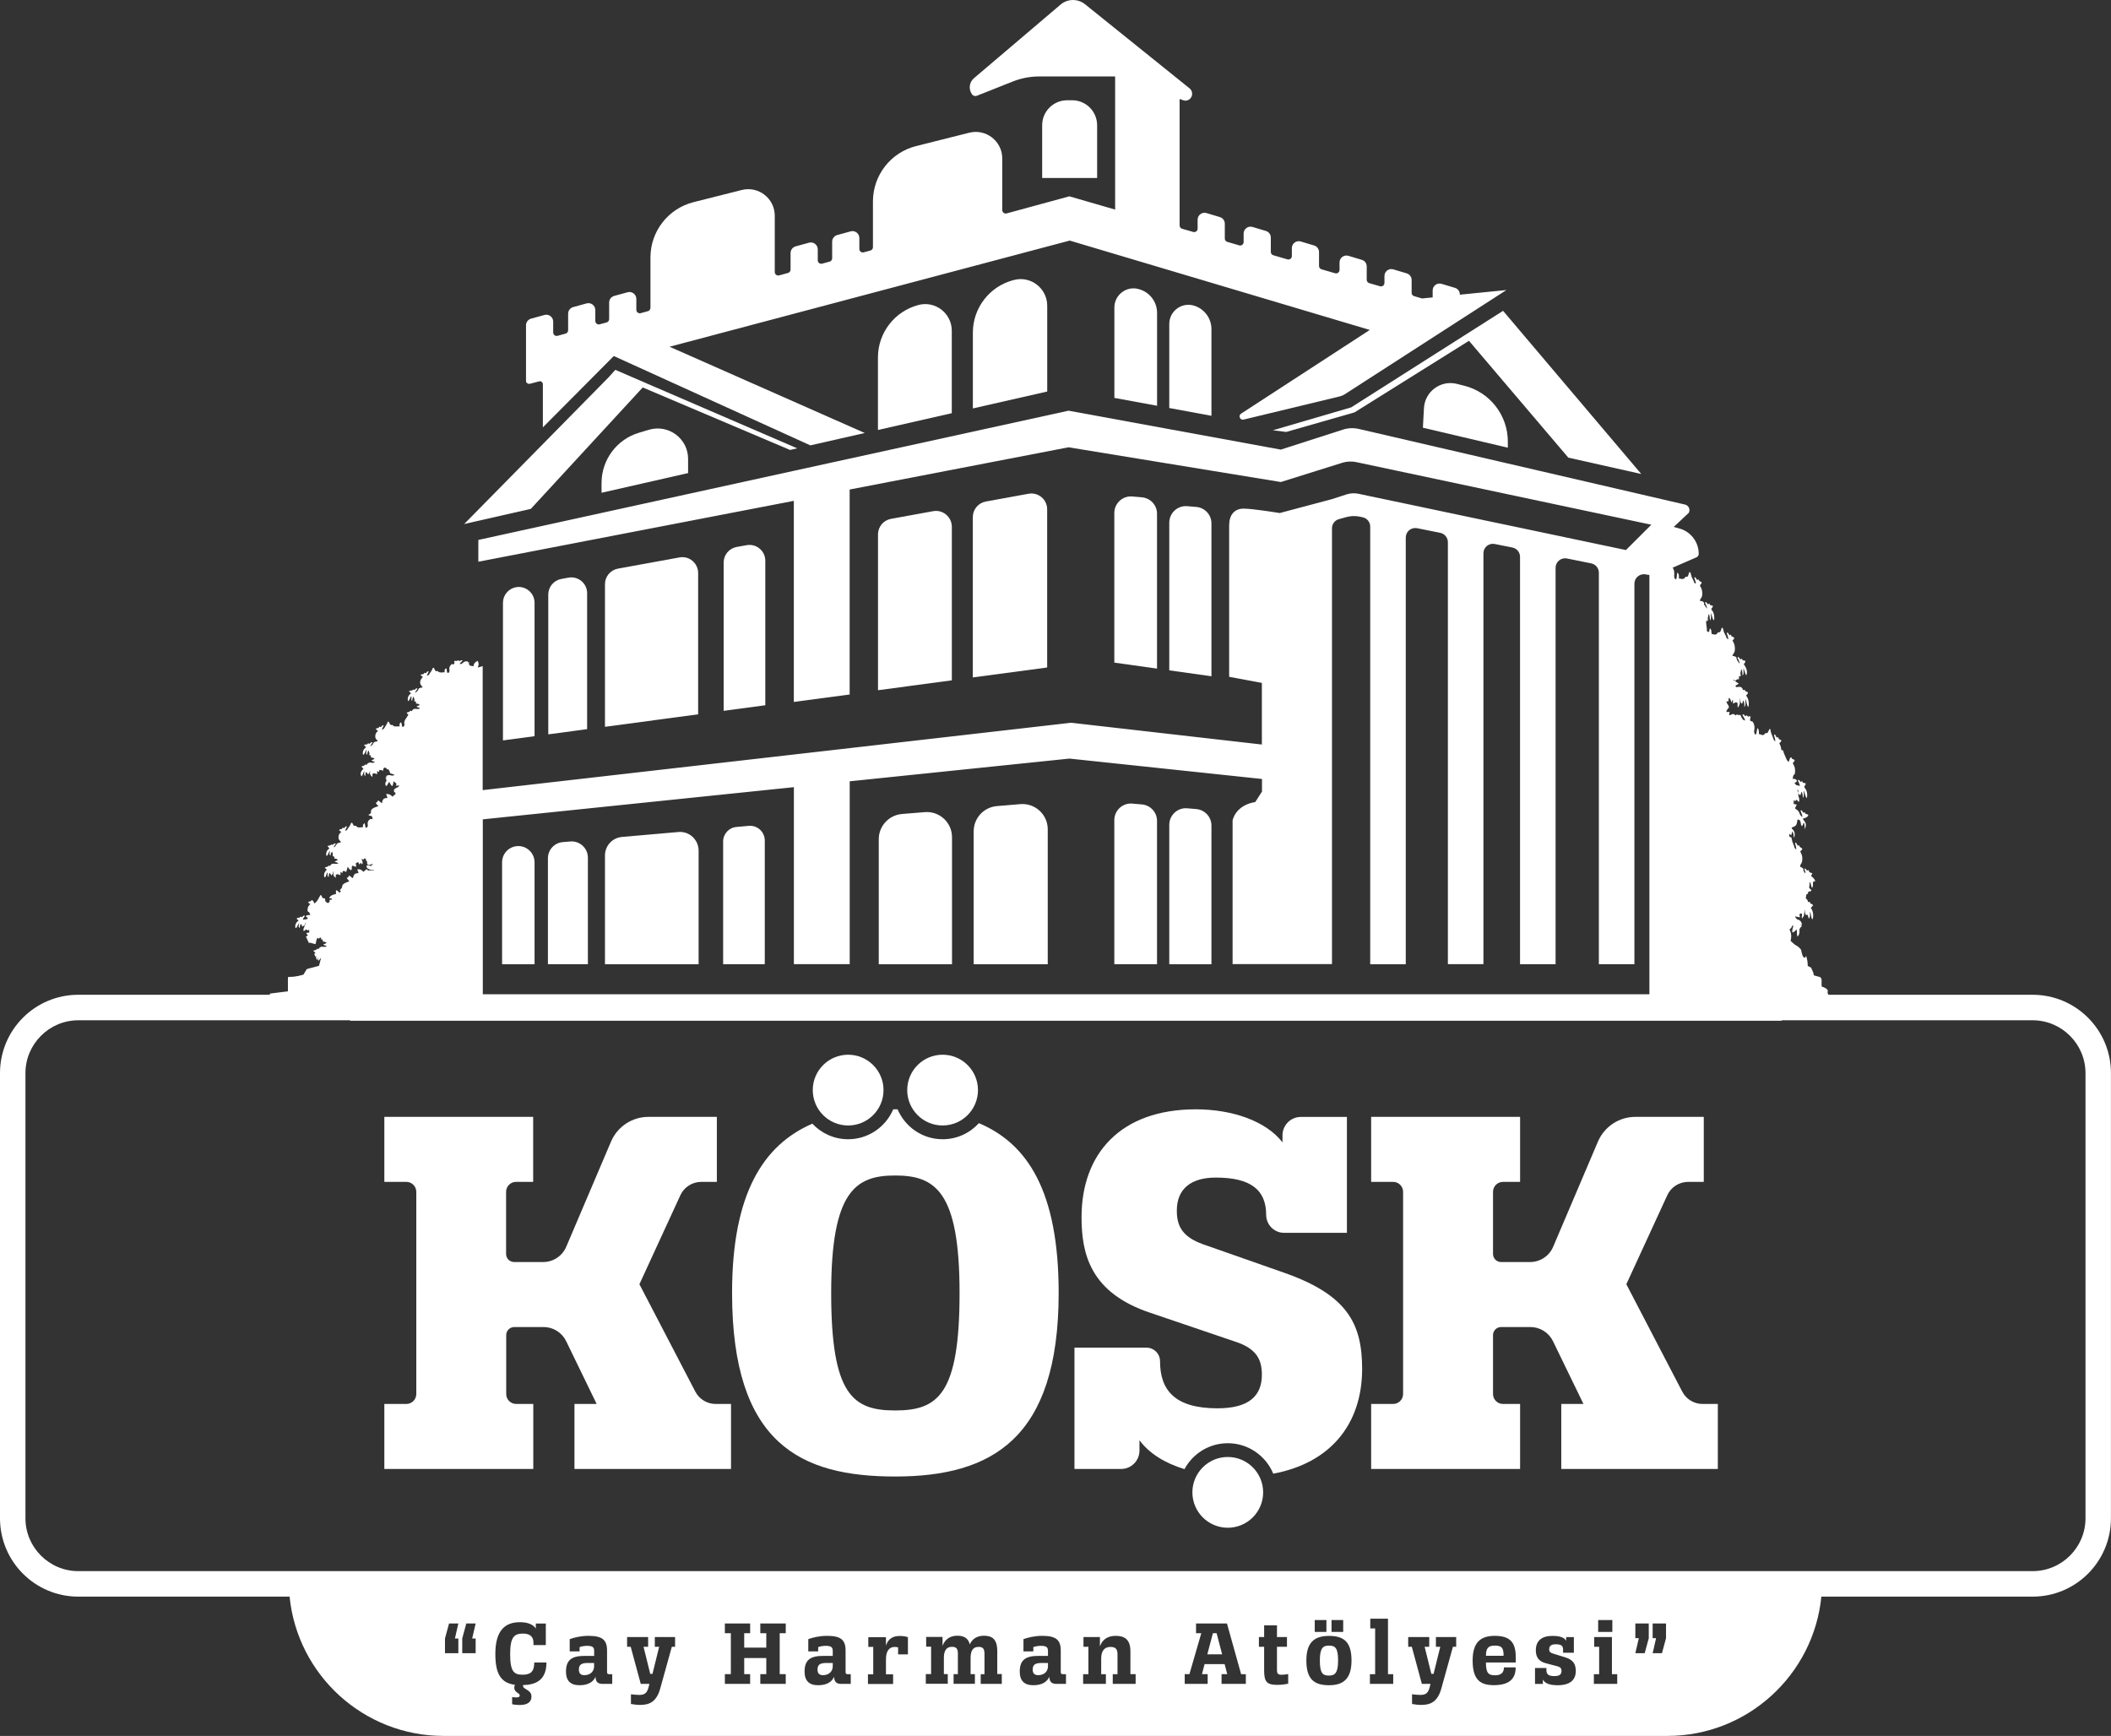 <?xml version="1.0" encoding="utf-8"?>
<!-- Generator: Adobe Illustrator 27.1.1, SVG Export Plug-In . SVG Version: 6.00 Build 0)  -->
<svg version="1.1" id="Layer_1" xmlns="http://www.w3.org/2000/svg" xmlns:xlink="http://www.w3.org/1999/xlink" x="0px" y="0px"
	 viewBox="0 0 363.39 298.84" style="enable-background:new 0 0 363.39 298.84;" xml:space="preserve">
<rect x="0" y="0" width="363.39" height="298.84" fill="#333333" stroke="none"/>
<style type="text/css">
	.st0{fill:#FFFFFF;}
</style>
<g>
	<g>
		<path class="st0" d="M119.69,239.56l-9.62-18.48l7.05-15.32c0.64-1.4,2.05-2.3,3.59-2.3h2.69v-11.19h-11.78
			c-2.81,0-5.34,1.68-6.44,4.26l-7.71,18.11c-0.68,1.59-2.24,2.62-3.97,2.62h-4.99c-0.77,0-1.39-0.62-1.39-1.39v-10.7
			c0-0.94,0.77-1.71,1.71-1.71h2.95v-11.19H66.16v11.19h3.79c0.94,0,1.71,0.77,1.71,1.71v34.81c0,0.94-0.77,1.71-1.71,1.71h-3.79
			v11.19H91.8v-11.19h-2.95c-0.94,0-1.71-0.77-1.71-1.71v-10.14c0-0.77,0.62-1.39,1.39-1.39h5.05c1.65,0,3.15,0.94,3.88,2.43
			l5.25,10.81h-3.82v11.19h26.95v-11.19h-2.64C121.72,241.69,120.37,240.87,119.69,239.56z"/>
		<path class="st0" d="M289.58,239.56l-9.62-18.48l7.05-15.32c0.64-1.4,2.05-2.3,3.59-2.3h2.69v-11.19h-11.78
			c-2.81,0-5.34,1.68-6.44,4.26l-7.71,18.11c-0.68,1.59-2.24,2.62-3.97,2.62h-4.99c-0.77,0-1.39-0.62-1.39-1.39v-10.7
			c0-0.94,0.77-1.71,1.71-1.71h2.95v-11.19h-25.64v11.19h3.79c0.94,0,1.71,0.77,1.71,1.71v34.81c0,0.94-0.77,1.71-1.71,1.71h-3.79
			v11.19h25.64v-11.19h-2.95c-0.94,0-1.71-0.77-1.71-1.71v-10.14c0-0.77,0.62-1.39,1.39-1.39h5.05c1.65,0,3.15,0.94,3.88,2.43
			l5.25,10.81h-3.82v11.19h26.95v-11.19h-2.64C291.61,241.69,290.26,240.87,289.58,239.56z"/>
		<circle class="st0" cx="146" cy="187.66" r="6.09"/>
		<path class="st0" d="M168.51,193.35c-1.55,1.7-3.76,2.77-6.24,2.77c-3.49,0-6.46-2.12-7.76-5.15h-0.75
			c-1.29,3.02-4.27,5.15-7.76,5.15c-2.44,0-4.62-1.04-6.16-2.68c-8.51,3.69-13.82,12.14-13.82,29.13
			c0,26.02,11.84,31.61,28.06,31.61c16.6,0,28.16-6.44,28.16-31.61C182.24,205.15,176.92,196.9,168.51,193.35z M154.08,242.81
			c-7.27,0-11-2.7-11-20.23c0-17.52,4.2-20.22,11-20.22c6.9,0,11.1,2.7,11.1,20.22C165.18,240.1,161.44,242.81,154.08,242.81z"/>
		<circle class="st0" cx="162.26" cy="187.66" r="6.09"/>
		<path class="st0" d="M221.14,219.13l-14.08-4.94c-3.64-1.3-4.48-3.26-4.48-5.78c0-3.82,2.52-5.69,6.71-5.69
			c6.05,0,8.66,2.14,8.67,6.41c0,1.7,1.37,3.1,3.08,3.1l10.82,0v-19.95h-7.93c-1.75,0-3.16,1.42-3.16,3.16v1.22
			c-2.8-3.64-8.58-5.69-14.92-5.69c-12.96,0-19.67,7.65-19.67,18.56c0,6.34,1.49,13.05,11.93,16.5l14.54,4.94
			c3.73,1.21,4.57,3.17,4.57,5.69c0,3.73-2.33,5.78-7.65,5.78c-7.17,0-9.88-2.98-9.88-8.1c0-1.29-1.05-2.34-2.33-2.34l-12.4,0v20.88
			h8.03c1.75,0,3.16-1.42,3.16-3.16v-1.78c1.7,2.27,4.34,3.93,7.75,4.97c1.43-2.66,4.23-4.46,7.46-4.46c3.52,0,6.55,2.17,7.82,5.24
			c9.71-1.79,15.3-8.4,15.3-18.05C234.47,227.89,231.96,222.95,221.14,219.13z"/>
		<circle class="st0" cx="211.35" cy="256.91" r="6.09"/>
	</g>
	<g>
		<path class="st0" d="M349.9,171.25H13.48C6.03,171.25,0,177.29,0,184.74v76.63c0,7.45,6.03,13.49,13.48,13.49h36.37
			c1.34,13.46,12.71,23.98,26.52,23.98h210.64c13.82,0,25.18-10.52,26.52-23.98h36.37c7.45,0,13.48-6.04,13.48-13.49v-76.63
			C363.39,177.29,357.35,171.25,349.9,171.25z M78.9,282.07v2.53h-2.3v-2.54l0.7-2.58h1.6l-0.59,2.59H78.9z M81.88,282.07v2.53
			h-2.31v-2.54l0.7-2.58h1.61l-0.6,2.59H81.88z M90.03,290.09v0.12c0,0.65,1.46,0.65,1.46,1.84c0,1.01-0.77,1.46-1.99,1.46
			c-0.56,0-1.1-0.07-1.34-0.12v-1.24c0.26,0.04,0.59,0.06,0.74,0.06c0.45,0,0.57-0.14,0.57-0.35c0-0.41-0.94-0.5-0.94-1.33
			c0-0.17,0.03-0.33,0.12-0.49c-2.42-0.32-3.38-1.88-3.38-5.29c0-3.91,1.52-5.49,4.24-5.49c1.46,0,2.31,0.46,2.73,1.09v-0.86h1.72
			v3.71h-2.13v-0.43c0-0.98-0.56-1.55-1.8-1.55c-1.53,0-2.21,0.61-2.21,3.54c0,3.03,0.66,3.54,2.16,3.54c1.37,0,1.99-0.55,1.99-2.1
			h2.1C94.05,289.21,92.3,290.03,90.03,290.09z M105.39,289.88h-1.67c-0.75,0-1.2-0.31-1.2-1.23c-0.41,0.93-1.31,1.46-2.77,1.46
			c-1.56,0-2.32-0.79-2.32-2.34c0-2.03,1.02-2.71,3.22-2.71h1.63v-0.83c0-0.6-0.19-0.9-1.22-0.9c-0.45,0-0.98,0.09-1.29,0.22v0.74
			h-1.7v-2.11c0.74-0.28,1.94-0.57,3.22-0.57c2.36,0,3.21,0.67,3.21,2.53v3.64c0,0.34,0.07,0.43,0.38,0.43h0.51V289.88z
			 M116.21,283.49h-0.56l-1.99,7.16c-0.67,2.44-1.99,2.85-3.49,2.85c-0.5,0-1.17-0.08-1.56-0.16v-1.67
			c0.43,0.06,1.06,0.11,1.46,0.11c1.01,0,1.39-0.41,1.65-1.63l0.07-0.27h-1.49l-1.73-6.39h-0.62v-1.67h3.62v1.67h-0.79l1.15,4.66
			h0.39l1.15-4.66h-0.75v-1.67h3.49V283.49z M135.26,281.16h-1.04v7.04h1.04v1.68h-4.38v-1.68h1.03v-2.77h-3.8v2.77h1.02v1.68h-4.35
			v-1.68h1.03v-7.04h-1.03v-1.68h4.35v1.68h-1.02v2.48h3.8v-2.48h-1.03v-1.68h4.38V281.16z M146.46,289.88h-1.67
			c-0.75,0-1.2-0.31-1.2-1.23c-0.41,0.93-1.31,1.46-2.77,1.46c-1.55,0-2.32-0.79-2.32-2.34c0-2.03,1.02-2.71,3.22-2.71h1.63v-0.83
			c0-0.6-0.19-0.9-1.22-0.9c-0.45,0-0.97,0.09-1.29,0.22v0.74h-1.7v-2.11c0.74-0.28,1.94-0.57,3.22-0.57c2.35,0,3.2,0.67,3.2,2.53
			v3.64c0,0.34,0.07,0.43,0.38,0.43h0.51V289.88z M156.3,284.8h-1.7v-1.2c-0.08-0.03-0.31-0.08-0.58-0.08
			c-0.88,0-1.51,0.6-1.51,2.15v2.56h1.23v1.67h-4.33v-1.67h0.91v-4.72h-0.85v-1.67h3.04v1.46c0.36-1.12,1.09-1.67,2.4-1.67
			c0.51,0,1.09,0.09,1.38,0.21V284.8z M172.47,289.88h-3.65v-1.67h0.65v-3.56c0-0.86-0.32-1.14-1.03-1.14
			c-1.01,0-1.36,0.77-1.36,1.89v2.8h0.74v1.67h-3.67v-1.67h0.74v-3.56c0-0.86-0.31-1.14-1.03-1.14c-1.02,0-1.38,0.77-1.38,1.89v2.8
			h0.67v1.67h-3.78v-1.67h0.91v-4.72h-0.85v-1.67h2.82v1.54c0.41-1.14,1.3-1.75,2.54-1.75c1.09,0,1.86,0.36,2.15,1.49
			c0.44-0.98,1.28-1.49,2.45-1.49c1.41,0,2.28,0.61,2.28,2.64v3.95h0.78V289.88z M183.5,289.88h-1.66c-0.75,0-1.2-0.31-1.2-1.23
			c-0.42,0.93-1.32,1.46-2.78,1.46c-1.55,0-2.32-0.79-2.32-2.34c0-2.03,1.03-2.71,3.22-2.71h1.64v-0.83c0-0.6-0.2-0.9-1.22-0.9
			c-0.45,0-0.98,0.09-1.3,0.22v0.74h-1.7v-2.11c0.74-0.28,1.94-0.57,3.22-0.57c2.35,0,3.2,0.67,3.2,2.53v3.64
			c0,0.34,0.07,0.43,0.39,0.43h0.51V289.88z M195.48,289.88h-3.93v-1.67h0.82v-3.4c0-0.93-0.32-1.29-1.23-1.29
			c-1.06,0-1.58,0.72-1.58,2.03v2.66h0.81v1.67h-3.92v-1.67h0.91v-4.72h-0.85v-1.67h2.83v1.6c0.41-1.17,1.33-1.81,2.73-1.81
			c1.49,0,2.52,0.61,2.52,2.64v3.95h0.9V289.88z M214.46,289.88h-4.18v-1.68h0.98l-0.45-1.72h-3.45l-0.45,1.72h0.98v1.68h-3.95
			v-1.68h0.81l2.04-7.04h-0.9v-1.68h5.32l2.44,8.73h0.81V289.88z M221.76,289.85c-0.35,0.08-1.14,0.2-1.86,0.2
			c-1.81,0-2.29-0.49-2.29-2.49v-4.07h-0.9v-1.67h0.9v-2.02h2.21v2.02h1.72v1.67h-1.72v4.02c0,0.56,0.16,0.8,0.76,0.8
			c0.32,0,0.82-0.05,1.17-0.12V289.85z M228.78,290.11c-2.58,0-3.9-1.05-3.9-4.26c0-3.09,1.36-4.23,3.9-4.23
			c2.56,0,3.87,1.04,3.87,4.23C232.65,288.94,231.32,290.11,228.78,290.11z M226.32,280.93v-2.04h2.01v2.04H226.32z M229.21,280.93
			v-2.04h2.01v2.04H229.21z M239.82,289.88h-4v-1.67h0.9v-7.88h-0.84v-1.67h3.05v9.55h0.9V289.88z M250.67,283.49h-0.56l-1.99,7.16
			c-0.67,2.44-1.99,2.85-3.49,2.85c-0.5,0-1.18-0.08-1.56-0.16v-1.67c0.43,0.06,1.06,0.11,1.46,0.11c1.01,0,1.39-0.41,1.65-1.63
			l0.07-0.27h-1.49l-1.73-6.39h-0.62v-1.67h3.62v1.67h-0.79l1.15,4.66h0.39l1.15-4.66h-0.75v-1.67h3.49V283.49z M260.92,286.2h-5.13
			c0,1.91,0.48,2.2,1.62,2.2c1.02,0,1.48-0.5,1.48-1.36h2.02c0,1.75-0.87,3.06-3.75,3.06c-2.27,0-3.66-0.85-3.66-4.23
			c0-3.06,1.29-4.26,3.81-4.26c2.66,0,3.61,1.15,3.61,3.64V286.2z M268.15,290.11c-1.23,0-2.15-0.24-2.56-0.96v0.74h-1.35v-2.74
			h1.96v0.4c0,0.72,0.46,0.99,1.37,0.99c0.97,0,1.23-0.36,1.23-0.87c0-0.43-0.11-0.67-0.85-0.86l-1.84-0.48
			c-1.3-0.33-1.73-1.14-1.73-2.23c0-1.71,1.1-2.48,2.85-2.48c1.38,0,2.1,0.31,2.37,0.85v-0.64h1.33v2.69h-1.86v-0.58
			c0-0.62-0.35-0.88-1.25-0.88c-0.8,0-1.14,0.29-1.14,0.85c0,0.34,0.07,0.58,0.72,0.77l2.08,0.64c1.25,0.39,1.78,1.09,1.78,2.33
			C271.26,289.18,270.3,290.11,268.15,290.11z M278.39,289.88h-4.02v-1.67h0.91v-4.72h-0.85v-1.67h3.05v6.39h0.91V289.88z
			 M275.11,280.93v-2.04h2.44v2.04H275.11z M283.82,282.02l-0.7,2.58h-1.61l0.6-2.59h-0.6v-2.53h2.31V282.02z M286.79,282.02
			l-0.7,2.58h-1.6l0.59-2.59h-0.59v-2.53h2.3V282.02z M13.48,270.47c-5.01,0-9.1-4.08-9.1-9.1v-76.63c0-5.01,4.09-9.1,9.1-9.1H349.9
			c5.01,0,9.1,4.09,9.1,9.1v76.63c0,5.02-4.09,9.1-9.1,9.1H13.48z"/>
		<path class="st0" d="M257.31,283.29c-1.1,0-1.51,0.42-1.52,1.75h3.04C258.83,283.64,258.5,283.29,257.31,283.29z"/>
		<polygon class="st0" points="208.79,281.16 207.83,284.79 210.38,284.79 209.43,281.16 		"/>
		<path class="st0" d="M140.73,287.43c0,0.7,0.38,0.95,0.94,0.95c1.04,0,1.68-0.67,1.68-1.51v-0.59h-1.1
			C141.08,286.28,140.73,286.63,140.73,287.43z"/>
		<path class="st0" d="M228.79,283.29c-1.03,0-1.59,0.37-1.59,2.56c0,2.13,0.46,2.6,1.54,2.6c1.03,0,1.6-0.4,1.6-2.6
			C230.34,283.73,229.86,283.29,228.79,283.29z"/>
		<path class="st0" d="M177.77,287.43c0,0.7,0.38,0.95,0.95,0.95c1.04,0,1.68-0.67,1.68-1.51v-0.59h-1.1
			C178.12,286.28,177.77,286.63,177.77,287.43z"/>
		<path class="st0" d="M99.65,287.43c0,0.7,0.38,0.95,0.94,0.95c1.04,0,1.68-0.67,1.68-1.51v-0.59h-1.1
			C100.01,286.28,99.65,286.63,99.65,287.43z"/>
	</g>
	<g>
		<path class="st0" d="M89.23,145.65c-0.08,0-0.16,0-0.25,0.01c-1.44,0.13-2.55,1.33-2.55,2.79v17.55h5.59v-17.55
			C92.02,146.89,90.75,145.65,89.23,145.65z"/>
		<path class="st0" d="M98.16,144.86l-1.3,0.11c-1.44,0.13-2.54,1.33-2.54,2.78v18.24h6.88v-18.36
			C101.19,146,99.79,144.72,98.16,144.86z"/>
		<path class="st0" d="M116.78,143.23l-9.72,0.85c-1.66,0.15-2.92,1.53-2.92,3.19v18.73h16.12v-19.58
			C120.25,144.54,118.64,143.06,116.78,143.23z"/>
		<path class="st0" d="M128.9,142.17l-2.12,0.19c-1.31,0.11-2.3,1.2-2.3,2.51v21.12h7.17v-21.31
			C131.64,143.2,130.37,142.04,128.9,142.17z"/>
		<path class="st0" d="M159.17,139.81l-3.91,0.32c-2.25,0.19-3.99,2.08-3.99,4.34v21.53h12.61v-21.86
			C163.89,141.59,161.71,139.59,159.17,139.81z"/>
		<path class="st0" d="M175.65,138.43l-4.05,0.34c-2.25,0.19-3.99,2.07-3.99,4.34v22.89h12.75v-23.23
			C180.36,140.22,178.18,138.22,175.65,138.43z"/>
		<path class="st0" d="M196.56,138.48l-1.64-0.14c-1.67-0.15-3.1,1.17-3.1,2.85v24.8h7.35v-24.67
			C199.18,139.84,198.04,138.61,196.56,138.48z"/>
		<path class="st0" d="M205.93,139.28l-1.55-0.13c-1.67-0.15-3.1,1.17-3.1,2.85v24h7.26v-23.87
			C208.54,140.64,207.41,139.41,205.93,139.28z"/>
		<path class="st0" d="M196.56,85.61l-1.64-0.14c-1.67-0.15-3.1,1.17-3.1,2.85v25.75l7.35,1.03V88.45
			C199.18,86.96,198.04,85.74,196.56,85.61z"/>
		<path class="st0" d="M205.93,87.27l-1.55-0.13c-1.67-0.15-3.1,1.17-3.1,2.85v25.41l7.26,1.02V90.11
			C208.54,88.62,207.41,87.39,205.93,87.27z"/>
		<path class="st0" d="M88.81,101.09c-1.29,0.24-2.23,1.36-2.23,2.68v23.69l5.44-0.73v-22.96
			C92.02,102.07,90.48,100.79,88.81,101.09z"/>
		<path class="st0" d="M97.86,99.44l-1.25,0.23c-1.29,0.24-2.23,1.36-2.23,2.68v24.07l6.69-0.9v-23.4
			C101.07,100.42,99.53,99.14,97.86,99.44z"/>
		<path class="st0" d="M116.97,95.96l-10.6,1.93c-1.29,0.24-2.23,1.36-2.23,2.68v24.55l16.04-2.15V98.64
			C120.17,96.94,118.64,95.65,116.97,95.96z"/>
		<path class="st0" d="M128.53,93.85l-1.73,0.31c-1.29,0.24-2.23,1.36-2.23,2.68v25.53l7.17-0.96V96.53
			C131.74,94.83,130.2,93.55,128.53,93.85z"/>
		<path class="st0" d="M160.63,88l-7.26,1.32c-1.29,0.24-2.23,1.36-2.23,2.68v26.82l12.71-1.7V90.67
			C163.83,88.97,162.3,87.69,160.63,88z"/>
		<path class="st0" d="M177.05,85l-7.36,1.34c-1.29,0.24-2.23,1.36-2.23,2.68v27.6l12.8-1.71V87.67
			C180.26,85.98,178.72,84.69,177.05,85z"/>
		<polygon class="st0" points="282.53,81.6 258.74,53.51 232.59,70.13 219.12,74.07 221.41,74.36 233.17,70.99 252.87,58.67 
			269.97,78.78 		"/>
		<path class="st0" d="M250.78,66.08c-2.78-0.69-5.5,1.32-5.66,4.18l-0.18,3.37l14.62,3.44v-1.04c0-4.56-3.1-8.53-7.52-9.63
			L250.78,66.08z"/>
		<path class="st0" d="M196.07,49.78c-2.11-0.63-4.24,0.95-4.24,3.16v15.56l7.35,1.35V53.86c0-1.87-1.23-3.52-3.02-4.05
			L196.07,49.78z"/>
		<path class="st0" d="M201.28,55.77v14.47l7.26,1.34V56.66c0-1.87-1.23-3.52-3.02-4.05C203.41,51.98,201.28,53.56,201.28,55.77z"/>
		<polygon class="st0" points="110.64,66.7 136,77.46 137.23,77.18 111.31,66 105.93,63.67 105.58,64.05 104.79,64.93 80.34,89.77 
			79.89,90.21 91.38,87.6 		"/>
		<path class="st0" d="M111.72,73.98l-1.68,0.5c-3.85,1.13-6.49,4.66-6.49,8.67v1.68l14.9-3.39v-2.43
			C118.46,75.51,115.09,72.99,111.72,73.98z"/>
		<path class="st0" d="M158.11,52.5c-4.11,1.08-6.98,4.79-6.98,9.04v12.48l12.71-2.89V56.92C163.83,53.93,161,51.74,158.11,52.5z"/>
		<path class="st0" d="M174.54,48.2l-0.09,0.02c-4.11,1.08-6.98,4.79-6.98,9.04v13.05l12.8-2.91V52.62
			C180.26,49.63,177.43,47.44,174.54,48.2z"/>
		<path class="st0" d="M188.86,21.56c0-2.37-1.92-4.3-4.3-4.3h-0.86c-2.37,0-4.3,1.92-4.3,4.3v9.08h9.46V21.56z"/>
		<path class="st0" d="M91.25,66.06l1.56-0.41c0.32-0.09,0.64,0.16,0.64,0.49v7.43l12.21-12.28l33.83,15.38l9.37-2.13l-33.6-14.85
			l68.83-18.26V41.4l51.71,15.4l-22.16,14.41c-0.53,0.34-0.18,1.17,0.44,1.02l16.56-3.99c0.3-0.07,0.58-0.19,0.84-0.36l27.84-17.95
			l-8.02,0.8v-0.04c0-0.53-0.34-0.99-0.85-1.14l-2.3-0.69c-0.76-0.23-1.53,0.34-1.53,1.14v1.2l-1.83,0.18l-1.36-0.4
			c-0.26-0.07-0.43-0.31-0.43-0.57V48.2c0-0.53-0.34-0.99-0.85-1.14l-2.3-0.69c-0.76-0.23-1.53,0.34-1.53,1.14v1.2
			c0,0.4-0.38,0.68-0.76,0.57l-1.86-0.54c-0.26-0.07-0.43-0.31-0.43-0.57v-2.3c0-0.53-0.34-0.99-0.85-1.14l-2.3-0.69
			c-0.76-0.23-1.53,0.34-1.53,1.14v1.29c0,0.4-0.38,0.68-0.76,0.57l-2.34-0.68c-0.26-0.07-0.43-0.31-0.43-0.57V43.4
			c0-0.53-0.34-0.99-0.85-1.14l-2.3-0.69c-0.76-0.23-1.53,0.34-1.53,1.14v1.37c0,0.4-0.38,0.68-0.76,0.57l-2.43-0.71
			c-0.26-0.07-0.43-0.31-0.43-0.57V40.9c0-0.53-0.34-0.99-0.85-1.14l-2.3-0.69c-0.76-0.23-1.53,0.34-1.53,1.14v1.46
			c0,0.4-0.38,0.68-0.76,0.57l-2.05-0.6c-0.26-0.07-0.43-0.31-0.43-0.57v-2.56c0-0.53-0.34-0.99-0.85-1.14l-2.3-0.69
			c-0.76-0.23-1.53,0.34-1.53,1.14v1.54c0,0.4-0.38,0.68-0.76,0.57l-1.91-0.55c-0.26-0.07-0.43-0.31-0.43-0.57V17.04l0.63,0.22
			c0.48,0.17,1.01,0,1.3-0.42c0.37-0.52,0.27-1.24-0.23-1.64L186.79,0.74c-1.24-1-3.01-0.98-4.22,0.05l-14.91,12.67
			c-0.83,0.7-0.97,1.92-0.32,2.8c0.19,0.26,0.55,0.34,0.84,0.22l6.14-2.44c1.46-0.58,3.02-0.88,4.59-0.88h13l0.05,0.02v22.9
			l-7.88-2.28v0l0,0l0,0v0l-10.8,2.94c-0.38,0.1-0.75-0.18-0.75-0.58v-8.88c0-2.98-2.8-5.16-5.69-4.43l-9.15,2.3
			c-4.36,1.1-7.42,5.02-7.42,9.52v7.88c0,0.27-0.18,0.51-0.44,0.58l-1.15,0.31c-0.38,0.1-0.75-0.18-0.75-0.58v-1.88
			c0-0.79-0.75-1.36-1.5-1.15l-2.3,0.63c-0.52,0.14-0.88,0.61-0.88,1.15v2.85c0,0.27-0.18,0.51-0.44,0.58l-1.29,0.35
			c-0.38,0.1-0.75-0.18-0.75-0.58v-1.88c0-0.79-0.75-1.36-1.5-1.15l-2.3,0.63c-0.52,0.14-0.88,0.61-0.88,1.15v2.85
			c0,0.27-0.18,0.51-0.44,0.58l-1.53,0.42c-0.38,0.1-0.75-0.18-0.75-0.58v-9.69c0-2.98-2.8-5.16-5.69-4.43l-8.29,2.09
			c-4.36,1.1-7.42,5.02-7.42,9.52v8.67c0,0.27-0.18,0.51-0.44,0.58l-1.24,0.34c-0.38,0.1-0.75-0.18-0.75-0.58v-1.87
			c0-0.79-0.75-1.36-1.5-1.15l-2.3,0.63c-0.52,0.14-0.88,0.61-0.88,1.15v2.84c0,0.27-0.18,0.51-0.44,0.58l-1.19,0.32
			c-0.38,0.1-0.75-0.18-0.75-0.58v-1.87c0-0.79-0.75-1.36-1.5-1.15l-2.3,0.63c-0.52,0.14-0.88,0.61-0.88,1.15v2.84
			c0,0.27-0.18,0.51-0.44,0.58l-1.38,0.38c-0.38,0.1-0.75-0.18-0.75-0.58v-1.86c0-0.79-0.75-1.36-1.5-1.15l-2.3,0.63
			c-0.52,0.14-0.88,0.61-0.88,1.15v3.29v3.18v3.06C90.52,65.88,90.88,66.16,91.25,66.06z"/>
		<path class="st0" d="M314.75,171.25c-0.12-0.21-0.2-0.41-0.13-0.57c0.19-0.48-1.05-0.86-1.05-0.86s0,0,0-0.57v-0.27
			c0,0,0,0,0-0.01v-0.2c0-0.47-0.28-0.57-0.28-0.57l-1.05-0.29l-0.1-0.47l-0.38-0.86l-0.57-0.29c0,0,0-0.76-0.19-1.43
			c-0.19-0.67,0,0-0.38,0c-0.38,0-0.57-1.34-0.57-1.34s-0.29-0.47-0.86-0.76c-0.24-0.12-0.61-0.46-0.97-0.81
			c0.04-0.09,0.07-0.18,0.08-0.29c0.07-0.45,0.06-0.9-0.1-1.3c-0.06-0.13-0.12-0.24-0.16-0.35c0.15-0.15,0.32-0.23,0.37-0.4
			c0.06-0.27,0.16-0.25,0.31-0.27c-0.07,0.27-0.15,0.51-0.19,0.78c-0.02,0.12,0,0.27,0,0.4c0.33,0.02,0.49-0.36,0.75-0.5
			c0.09,0.4-0.04,0.84,0.17,1.23c0.29-0.36,0.39-0.8,0.29-1.27c0.17-0.16,0.21-0.49,0.41-0.47c-0.02-0.1-0.02-0.19-0.04-0.27
			c0.03-0.06,0.06-0.12,0.06-0.18c0-0.04-0.01-0.08-0.03-0.14c-0.14-0.33-0.35-0.54-0.61-0.59c-0.22-0.05-0.38-0.2-0.53-0.57
			c0.31,0.07,0.57,0.12,0.83,0.17c-0.01-0.1,0-0.16-0.02-0.2c-0.08-0.32-0.03-0.46,0.19-0.47c0.06-0.01,0.12,0.02,0.17,0.02
			c0.08,0.27-0.06,0.54,0.02,0.83c0.19-0.19,0.33-0.39,0.37-0.65c0.05-0.25,0.04-0.52,0.07-0.94c0.07,0.65,0.07,0.65,0.25,1.03
			c0.08-0.02,0.16-0.05,0.28-0.08c0.07,0.22,0.13,0.43,0.2,0.67c0.32-0.25,0.18-0.72,0.22-1.21c0.13,0.26,0.13,0.5,0.18,0.7
			c0.07,0.22,0.05,0.47,0.21,0.65c0.17-0.25,0.15-0.53,0.15-0.8c-0.02-0.47-0.17-0.85-0.4-1.18c0.14-0.17,0.25-0.3,0.4-0.46
			c-0.11-0.1-0.17-0.19-0.24-0.2c-0.19-0.02-0.31-0.18-0.36-0.41c-0.1,0.02-0.18,0.04-0.31,0.08c0.02-0.36-0.15-0.46-0.31-0.61
			c-0.02-0.02-0.03-0.08-0.05-0.15c0.05-0.2,0.09-0.41,0.12-0.61c0.21,0.02,0.29-0.12,0.29-0.38c0.17-0.16,0.4-0.02,0.58-0.28
			c-0.16-0.17-0.29-0.31-0.41-0.44c0.03-0.34,0.07-0.66,0.11-1.08c0.22,0.36,0.19,0.82,0.39,1.09c0.26-0.29,0.09-0.72,0.18-1.04
			c0.13-0.04,0.25-0.08,0.36-0.12c0,0,0-0.04,0-0.07c-0.17-0.38-0.44-0.61-0.71-0.81c0.07-0.15,0.13-0.27,0.22-0.46
			c-0.21-0.08-0.36-0.14-0.51-0.2c-0.05-0.12-0.09-0.25-0.14-0.36c-0.1,0.03-0.17,0.06-0.26,0.08c-0.07-0.08-0.15-0.19-0.24-0.27
			c-0.06-0.07-0.13-0.16-0.21,0c0.01,0.26,0.24,0.42,0.15,0.78c-0.14-0.26-0.37-0.33-0.32-0.73c0.01-0.07-0.11-0.19-0.18-0.24
			c-0.12-0.08-0.25-0.13-0.41-0.21c0.04-0.15,0.05-0.31,0.11-0.39c0.29-0.36,0.31-0.79,0.27-1.29c-0.05-0.4-0.22-0.66-0.35-0.95
			c0.13-0.18,0.31-0.16,0.36-0.48c-0.1-0.07-0.19-0.15-0.3-0.21c-0.07-0.05-0.16-0.05-0.18-0.2c-0.07-0.28-0.19-0.1-0.31-0.09
			c-0.07-0.14-0.15-0.31-0.25-0.45c-0.05-0.08-0.13-0.14-0.2,0.01c0.05,0.36,0.24,0.65,0.19,1.11c-0.12-0.15-0.27-0.24-0.3-0.36
			c-0.12-0.53-0.41-0.92-0.47-1.49c-0.02-0.18-0.09-0.34-0.27-0.31c-0.16,0.01-0.18-0.19-0.12-0.57c0.09,0.08,0.19,0.17,0.3,0.27
			c0.08-0.25,0.13-0.46,0.2-0.69c0.19,0.31,0.23,0.65,0.22,1.04c0.04-0.02,0.11-0.02,0.12-0.06c0.14-0.51,0.07-0.85-0.19-1.21
			c-0.1-0.12-0.26-0.14-0.27-0.41c0.16-0.07,0.32-0.12,0.47-0.19c0.24-0.12,0.41-0.32,0.45-0.73c0.02-0.17,0.07-0.32,0.09-0.46
			c0.36-0.02,0.52,0.19,0.57,0.69c0.02,0.17,0.07,0.39,0.22,0.41c0.17-0.08,0.12-0.44,0.28-0.56c0.2,0.31,0.12,0.72,0.18,1.13
			c0.26-0.68,0.24-0.97-0.05-1.39c-0.08-0.14-0.26-0.17-0.25-0.46c0.31-0.13,0.69-0.05,0.92-0.63c-0.13-0.06-0.25-0.12-0.36-0.15
			c-0.08-0.02-0.17-0.02-0.21-0.16c-0.08-0.27-0.19-0.05-0.31-0.05c-0.07-0.12-0.14-0.27-0.24-0.36c-0.06-0.07-0.13-0.15-0.23,0
			c0.07,0.36,0.32,0.63,0.3,1.1c-0.18-0.18-0.36-0.27-0.44-0.56c-0.11-0.36-0.31-0.58-0.55-0.73c-0.09-0.05-0.17-0.13-0.27-0.21
			c0.1-0.22,0.19-0.4,0.31-0.65c-0.21-0.04-0.37-0.07-0.53-0.1c0-0.21-0.01-0.38,0-0.56c0-0.03,0.04-0.06,0.07-0.09
			c0.07,0.06,0.13,0.12,0.19,0.17c0.22-0.3,0.22-0.3,0.37-0.14c0.09,0.11,0.16,0.29,0.31,0.22c0.02-0.27,0.04-0.56-0.07-0.78
			c-0.1-0.21-0.06-0.43-0.09-0.64c0.11,0.12,0.23,0.22,0.32,0.33c0.17-0.16,0.13-0.49,0.28-0.61c0.18,0.31,0.15,0.7,0.21,1.06
			c0.18-0.38,0.18-0.38,0.12-1.16c0.11-0.01,0.12,0.15,0.15,0.26c0.09,0.24,0.16,0.5,0.25,0.75c0.02,0.06,0.09,0.09,0.17,0.16
			c0.12-0.78-0.02-1.33-0.41-1.79c-0.03-0.03-0.04-0.12-0.06-0.17c0.09-0.19,0.27-0.25,0.27-0.55c-0.17-0.06-0.34-0.09-0.51-0.13
			c-0.04-0.09-0.07-0.19-0.12-0.28c-0.1,0.07-0.17,0.12-0.24,0.17c-0.09-0.12-0.17-0.26-0.27-0.33c-0.05-0.05-0.13-0.01-0.24-0.01
			c0.12,0.38,0.33,0.63,0.37,1.01c-0.24-0.06-0.45-0.1-0.62-0.14c-0.11-0.12-0.21-0.22-0.31-0.33c0.18-0.13,0.3-0.24,0.43-0.33
			c-0.17-0.51-0.46-0.38-0.75-0.42c0.09-0.3,0.04-0.68,0.33-0.77c0.03-0.01,0.06-0.17,0.07-0.26c0.06-0.59-0.02-1.1-0.31-1.52
			c-0.03-0.04-0.04-0.12-0.06-0.17c0.09-0.19,0.3-0.19,0.31-0.51c-0.11-0.06-0.22-0.16-0.32-0.16c-0.17,0-0.17-0.28-0.3-0.33
			c-0.25,0.15-0.29,0.51-0.39,0.81c-0.21-0.14-0.34-0.33-0.45-0.6c-0.17-0.43-0.38-0.82-0.51-1.3c-0.05-0.23-0.18-0.07-0.3-0.12
			c-0.04-0.2-0.07-0.43-0.12-0.63c-0.07-0.2-0.16-0.37-0.24-0.57c0.12-0.13,0.24-0.26,0.35-0.37c-0.1-0.33-0.31-0.24-0.45-0.36
			c-0.03-0.11-0.07-0.22-0.11-0.32c-0.09,0.02-0.17,0.06-0.24,0.08c-0.09-0.16-0.17-0.31-0.25-0.46c-0.07-0.08-0.15-0.13-0.21,0.02
			c0.07,0.26,0.13,0.51,0.19,0.78c0.02,0.07,0,0.16,0,0.36c-0.15-0.22-0.28-0.33-0.32-0.5c-0.13-0.51-0.43-0.9-0.47-1.48
			c-0.01-0.08-0.07-0.15-0.1-0.21c-0.07,0.03-0.11,0.03-0.12,0.07c-0.16,0.31-0.24,0.8-0.63,0.64c-0.03-0.02-0.08,0.06-0.12,0.11
			c-0.19,0.26-0.41,0.31-0.65,0.17c-0.12-0.07-0.26-0.07-0.39-0.11c0-0.75,0-0.75-0.28-1.03c-0.02,0.13-0.03,0.25-0.05,0.36
			c-0.03,0.19-0.06,0.39-0.11,0.58c-0.04,0.2-0.18,0.23-0.27,0.07c-0.11-0.22-0.14-0.42-0.08-0.7c0.12-0.53-0.02-0.98-0.26-1.38
			c-0.04-0.06-0.12-0.08-0.17-0.08c-0.27-0.02-0.36-0.16-0.27-0.51c0.02-0.09,0.04-0.17,0.08-0.32c-0.16-0.02-0.27-0.08-0.36-0.02
			c-0.18,0.11-0.22-0.15-0.34-0.22c-0.07,0.07-0.14,0.13-0.2,0.2c-0.17-0.12-0.28-0.48-0.53-0.27c0.11,0.36,0.4,0.54,0.46,0.99
			c-0.43-0.04-0.61-0.49-0.79-0.94c-0.17-0.02-0.37,0.03-0.53-0.06c-0.17-0.11-0.21,0.11-0.31,0.14c-0.22-0.3-0.46-0.3-0.73-0.17
			c-0.08,0.03-0.16,0.1-0.23,0.12c-0.05,0.01-0.11-0.03-0.13-0.08c-0.02-0.04-0.02-0.14-0.01-0.2c0.02-0.07,0.06-0.15,0.09-0.24
			c-0.2-0.14-0.39,0.06-0.56-0.07c-0.02-0.23,0.06-0.33,0.18-0.38c-0.03-0.29,0.23-0.14,0.23-0.36c0.02-0.49-0.41-0.58-0.41-1.07
			c0.12,0.02,0.22,0.03,0.29,0.04c0.13-0.17,0.01-0.46,0.14-0.63c0.28,0.12,0.29,0.55,0.45,0.79c0.07-0.28,0.07-0.28,0.22-0.5
			c0.01,0.24,0.02,0.46,0.03,0.71c0.27-0.12,0.5-0.36,0.75-0.13c0.09,0.23-0.03,0.52,0.08,0.82c0.3-0.45,0.47-0.9,0.27-1.62
			c0.22,0.34,0.11,0.83,0.45,0.94c0.07-0.19,0.14-0.39,0.23-0.59c0.16,0.45,0.16,0.45,0.17,1.17c0.06-0.1,0.11-0.17,0.13-0.25
			c0.12-0.31,0.03-0.67,0.02-1.13c0.27,0.46,0.24,1.01,0.5,1.38c0.04-0.12,0.09-0.21,0.1-0.29c0.05-0.61-0.05-1.14-0.37-1.56
			c-0.03-0.04-0.04-0.12-0.06-0.17c0.1-0.18,0.3-0.2,0.3-0.52c-0.11-0.05-0.22-0.09-0.32-0.14c-0.07-0.03-0.16-0.07-0.17-0.12
			c-0.07-0.3-0.22-0.12-0.36-0.11c-0.14-0.52-0.44-0.61-0.78-0.57c-0.11,0.02-0.23,0.05-0.34,0.04c-0.07-0.01-0.17-0.03-0.17-0.22
			c0.13-0.2,0.36-0.14,0.54-0.39c-0.16-0.1-0.27-0.17-0.4-0.25c-0.08-0.07-0.19-0.11-0.22-0.28c-0.09,0.02-0.17,0.05-0.27,0.07
			c0.01-0.23,0.01-0.23,0.14-0.14c0.04,0.02,0.08,0.04,0.12,0.06l0.01,0.01c0.12,0.1,0.19-0.17,0.31-0.12
			c0.09-0.22,0.24-0.02,0.35-0.09c0-0.17,0.01-0.35,0.02-0.52c0.11-0.02,0.2-0.02,0.34-0.05c-0.23-0.44-0.01-0.75,0.04-1.16
			c0.25,0.31,0.17,0.73,0.23,1.11c0.29-0.36,0.12-0.8,0.15-1.28c0.22,0.44,0.26,0.92,0.48,1.24c0.26-0.56,0.12-1.16-0.41-1.91
			c0.04-0.23,0.31-0.23,0.25-0.6c-0.16-0.03-0.31-0.07-0.47-0.11c-0.03-0.08-0.06-0.17-0.1-0.27c-0.1,0.05-0.18,0.1-0.27,0.14
			c-0.1-0.13-0.17-0.26-0.27-0.36c-0.06-0.06-0.15-0.11-0.22,0.06c0.07,0.17,0.15,0.33,0.22,0.5c0.07,0.15,0.16,0.3,0.12,0.53
			c-0.16-0.22-0.29-0.41-0.42-0.61c-0.03-0.04-0.07-0.12-0.07-0.18c0.01-0.35-0.18-0.39-0.33-0.47c-0.11-0.06-0.25-0.06-0.41-0.08
			c0.07-0.17,0.1-0.29,0.16-0.36c0.31-0.33,0.3-0.8,0.24-1.28c-0.04-0.37-0.17-0.65-0.34-0.9c-0.02-0.02-0.01-0.08-0.02-0.13
			c0.1-0.12,0.21-0.24,0.31-0.36c-0.19-0.23-0.19-0.23-0.5-0.34c-0.03-0.1-0.07-0.21-0.11-0.31c-0.08,0.06-0.14,0.1-0.22,0.15
			c-0.08-0.14-0.17-0.29-0.27-0.41c-0.07-0.09-0.14-0.12-0.22,0.02c0.07,0.34,0.3,0.61,0.23,1.09c-0.11-0.12-0.23-0.17-0.27-0.29
			c-0.14-0.48-0.46-0.8-0.54-1.33c-0.03-0.17-0.08-0.39-0.27-0.42c-0.07,0.19-0.12,0.4-0.2,0.58c-0.06,0.12-0.18,0.26-0.24,0.23
			c-0.17-0.07-0.26,0.05-0.36,0.18c-0.12,0.19-0.28,0.23-0.46,0.21c-0.17-0.03-0.32-0.07-0.49-0.11c-0.07-0.36,0.01-0.8-0.32-0.96
			c-0.05,0.22-0.08,0.41-0.13,0.65c-0.14-0.06-0.24-0.11-0.38-0.17c0.07-0.61-0.19-1.17-0.1-1.78H294
			c-0.04-0.51-0.04-0.51,0.16-1.21c0.05,0.15,0.1,0.24,0.12,0.36c0.03,0.15,0.03,0.3,0.05,0.45c0.02,0.09-0.03,0.23,0.07,0.29
			c0.12-0.16,0.13-0.35,0.13-0.56c0-0.18-0.02-0.36-0.04-0.7c0.24,0.49,0.27,0.98,0.49,1.27c0.04-0.06,0.08-0.08,0.09-0.12
			c0.02-0.07,0.03-0.14,0.03-0.22c0.01-0.59-0.12-1.08-0.45-1.44c-0.03-0.03-0.04-0.12-0.07-0.16c0.08-0.21,0.29-0.23,0.26-0.57
			c-0.16-0.03-0.32-0.07-0.47-0.11c-0.04-0.09-0.07-0.17-0.11-0.27c-0.09,0.05-0.19,0.1-0.27,0.15c-0.08-0.12-0.17-0.25-0.26-0.34
			c-0.06-0.07-0.16-0.12-0.22,0.08c0.06,0.13,0.12,0.27,0.19,0.41c0.07,0.17,0.15,0.31,0.14,0.59c-0.17-0.26-0.32-0.47-0.48-0.69
			c-0.02-0.03-0.02-0.08-0.02-0.12c0-0.35-0.17-0.4-0.33-0.47c-0.12-0.05-0.26,0.04-0.4-0.12c0.06-0.12,0.08-0.26,0.15-0.32
			c0.32-0.37,0.3-0.86,0.23-1.37c-0.05-0.31-0.17-0.55-0.31-0.76c-0.02-0.06-0.03-0.13-0.04-0.17c0.07-0.22,0.31-0.19,0.27-0.54
			c-0.1-0.06-0.22-0.1-0.31-0.17c-0.06-0.03-0.14-0.08-0.16-0.16c-0.08-0.35-0.23,0.02-0.32-0.07c-0.08-0.13-0.16-0.27-0.24-0.39
			c-0.07-0.07-0.15-0.12-0.22,0.04c0.07,0.22,0.15,0.43,0.22,0.65c0.03,0.12,0.07,0.23-0.02,0.36c-0.08-0.07-0.21-0.13-0.24-0.25
			c-0.13-0.46-0.43-0.77-0.52-1.28c-0.03-0.19-0.09-0.42-0.25-0.5c-0.04,0.06-0.07,0.08-0.08,0.13c-0.14,0.33-0.16,0.87-0.57,0.7
			c-0.03-0.01-0.08,0.07-0.12,0.12c-0.17,0.25-0.37,0.31-0.61,0.26c-0.14-0.02-0.29-0.05-0.46-0.07c-0.01-0.39,0.07-0.84-0.3-1
			c-0.07,0.41-0.03,0.83-0.19,1.18c-0.25-0.14-0.32-0.27-0.33-0.56c0-0.15,0.02-0.3,0.02-0.46c0.02-0.41-0.1-0.75-0.27-1.03
			l4.07-1.77c0.24-0.1,0.41-0.33,0.41-0.6c0-2.06-1.38-3.86-3.37-4.38l-0.93-0.26l2.59-2.43c0.3-0.57-0.02-1.28-0.65-1.42
			l-56.12-13.01c-0.93-0.22-1.9-0.18-2.8,0.12l-10.66,3.43l-36.54-6.7l-37.68,8.25l-9.61,2.1l-54.31,11.9v3.75l54.31-10.48v34.62
			l9.61-1.28V84.27L183.94,77l36.54,5.98l10.6-3.32c0.76-0.23,1.56-0.27,2.33-0.12l50.85,10.79l-4.37,4.36l-4.67-0.98l-7.45-1.57
			l-6.12-1.29l-6.3-1.32l-6.12-1.29l-7.25-1.53l-6.12-1.28l-2.02-0.43c-0.66-0.14-1.35-0.1-2.01,0.1l-2.56,0.83l-8.98,2.39
			c0,0-4.59-0.76-6.21-0.76c-1.63,0-2.49,1.14-2.49,2.87v18.25c0,4.39,0,7.83,0,7.83l5.63,1.05v10.61l-32.84-3.75l-38.13,4.37
			l-9.61,1.1l-53.55,6.13v-21.35c-0.22,0.07-0.42,0.14-0.64,0.2c-0.05,0.02-0.12,0-0.22-0.01c0.24-0.4,0.2-0.75-0.01-1.09
			c-0.42,0.19-0.68,0.46-0.7,0.93c-0.25-0.04-0.46-0.08-0.66-0.12c-0.06-0.14-0.12-0.26-0.17-0.37c0.05-0.05,0.09-0.11,0.13-0.17
			c-0.1-0.01-0.19-0.02-0.28-0.02c0.02-0.2-0.12-0.17-0.24-0.17c-0.26-0.01-0.47,0.12-0.65,0.29c-0.15,0.14-0.3,0.2-0.51,0.16
			c0.07-0.28,0.38-0.35,0.47-0.6c-0.23-0.14-0.37,0.08-0.54,0.11c-0.09-0.04-0.16-0.22-0.26-0.11c-0.11,0.1-0.21,0.08-0.32,0.07
			c-0.1-0.01-0.21,0.01-0.31,0.02c0.01,0.07,0,0.13,0.02,0.17c0.09,0.15,0.03,0.26-0.07,0.37c-0.12,0.13-0.22-0.08-0.39,0.02
			c-0.3,0.24-0.47,0.58-0.36,1.05c0.02,0.06,0,0.14-0.02,0.2c-0.05,0.11-0.08,0.23-0.24,0.24c-0.09,0.01-0.17-0.08-0.19-0.27
			c-0.02-0.12-0.02-0.24-0.04-0.36c-0.01-0.06-0.04-0.11-0.07-0.17c-0.32,0.16-0.32,0.41-0.27,0.68c-0.83,0.09-0.83,0.09-1.28-0.22
			c-0.07,0.02-0.14,0.04-0.19,0.06c-0.19-0.11-0.26-0.27-0.32-0.46c-0.03-0.07-0.08-0.17-0.2-0.14c-0.02,0.03-0.07,0.07-0.1,0.12
			c-0.1,0.37-0.38,0.65-0.56,0.98c-0.1,0.19-0.14,0.2-0.42,0.23c0.12-0.24,0.22-0.47,0.33-0.72c-0.32-0.04-0.36,0.21-0.51,0.33
			c-0.08-0.02-0.16-0.06-0.23-0.09c-0.09,0.12-0.12,0.27-0.31,0.26c-0.11-0.01-0.22,0.07-0.39,0.12c0.17,0.14,0.3,0.25,0.42,0.35
			c-0.33,0.36-0.39,0.5-0.46,0.83c-0.07,0.41,0.22,0.65,0.42,0.94c-0.03,0.02-0.04,0.05-0.06,0.05c-0.32,0.04-0.66,0.04-0.73,0.48
			c0,0.02-0.02,0.02-0.03,0.03c-0.14,0.14-0.27,0.27-0.41,0.4c-0.08-0.12,0.02-0.2,0.06-0.28c0.03-0.08,0.09-0.15,0.14-0.22
			c0.05-0.09,0.16-0.14,0.1-0.26c-0.26-0.08-0.33,0.22-0.47,0.25c-0.13-0.02-0.27-0.06-0.27-0.03c-0.08,0.15-0.21,0.14-0.36,0.15
			c-0.09,0.01-0.19,0.06-0.33,0.1c0.15,0.16,0.26,0.27,0.37,0.39c-0.43,0.29-0.61,0.67-0.56,1.16c0,0.06,0.05,0.11,0.12,0.19
			c0.17-0.24,0.25-0.47,0.35-0.69c0.03-0.07,0.05-0.17,0.17-0.14c-0.01,0.17-0.03,0.34-0.02,0.51c0,0.09,0.02,0.21,0.12,0.25
			c0.1-0.23,0.02-0.52,0.27-0.73c0.04,0.12,0.03,0.27,0.1,0.35c0.11,0.15,0.04,0.26,0,0.39c-0.01,0.02,0.02,0.06,0.02,0.08
			c0.08,0.01,0.17,0.02,0.27,0.03c0.01,0.13,0.02,0.25,0.02,0.36c0.24,0,0.46,0.02,0.62,0.21c-0.14,0.19-0.41,0.12-0.51,0.3
			c0.13,0.19,0.41,0.1,0.54,0.3c-0.14,0.13-0.28,0.13-0.45,0.11c-0.15-0.03-0.31-0.02-0.46-0.02c-0.08,0.01-0.17,0.05-0.24,0.1
			c-0.09,0.08-0.17,0.19-0.26,0.3c-0.12-0.03-0.25-0.16-0.32,0.03c-0.03,0.1-0.13,0.08-0.21,0.12c-0.11,0.04-0.26,0.01-0.32,0.18
			c0.1,0.1,0.21,0.19,0.29,0.27c-0.16,0.27-0.29,0.51-0.46,0.73c-0.2,0.28-0.31,0.57-0.22,0.93c0.06,0.17-0.07,0.29-0.16,0.41
			c-0.04,0.07-0.21,0.04-0.22-0.03c-0.03-0.09-0.06-0.2-0.08-0.3c-0.02-0.15-0.02-0.3-0.14-0.43c-0.27,0.16-0.27,0.41-0.22,0.7
			c-0.3,0.01-0.59,0.04-0.85,0.01c-0.16-0.02-0.29-0.17-0.43-0.26c-0.17,0.06-0.16,0.03-0.26-0.01c-0.18-0.08-0.17-0.27-0.25-0.39
			c-0.05-0.06-0.11-0.11-0.2-0.21c-0.19,0.42-0.41,0.78-0.63,1.12c-0.11,0.17-0.21,0.28-0.46,0.31c0.12-0.27,0.22-0.5,0.33-0.75
			c-0.3-0.05-0.36,0.2-0.48,0.32c-0.12-0.02-0.2-0.06-0.29-0.09c-0.05,0.1-0.07,0.17-0.1,0.22c-0.17,0.06-0.36-0.01-0.49,0.2
			c0.12,0.11,0.24,0.21,0.38,0.33c-0.07,0.06-0.13,0.1-0.17,0.15c-0.22,0.22-0.31,0.51-0.3,0.81c0,0.26,0.12,0.46,0.32,0.61
			c0.04,0.04,0.06,0.12,0.09,0.2c-0.09,0.02-0.15,0.03-0.22,0.04c-0.07,0.02-0.17,0.03-0.25,0.06c-0.11,0.04-0.21,0.1-0.27,0.22
			c-0.13,0.28-0.13,0.28-0.51,0.58c0.02-0.3,0.28-0.46,0.37-0.72c-0.3-0.08-0.38,0.17-0.55,0.27c-0.06-0.03-0.12-0.07-0.23-0.12
			c-0.04,0.22-0.22,0.22-0.38,0.22c-0.1,0-0.18,0.06-0.32,0.12c0.16,0.14,0.26,0.24,0.38,0.36c-0.06,0.05-0.12,0.09-0.17,0.13
			c-0.32,0.27-0.44,0.61-0.4,1.03c0.01,0.06,0.02,0.13,0.12,0.13c0.26-0.19,0.23-0.58,0.57-0.86c-0.1,0.35-0.22,0.62,0.05,0.87
			c0.07-0.25,0.02-0.54,0.27-0.75c0.03,0.15,0.02,0.27,0.09,0.36c0.11,0.14,0.02,0.26-0.01,0.38c0,0.03,0.02,0.06,0.04,0.09
			c0.08,0,0.16,0.01,0.24,0.01c0.01,0.14,0.02,0.25,0.02,0.35c0,0.01,0.02,0.02,0.03,0.03c0.24-0.02,0.42,0.07,0.59,0.23
			c-0.13,0.15-0.4,0.1-0.52,0.29c0.16,0.16,0.42,0.08,0.57,0.31c-0.14,0.03-0.26,0.08-0.37,0.09c-0.13,0-0.27-0.06-0.41-0.06
			c-0.26,0.01-0.48,0.1-0.59,0.36c-0.01,0.02-0.05,0.02-0.08,0.04c-0.07-0.02-0.16-0.05-0.24-0.07c-0.08,0.34-0.44,0.17-0.61,0.39
			c0.12,0.11,0.22,0.22,0.34,0.33c-0.51,0.56-0.59,0.9-0.33,1.34c0.25-0.22,0.2-0.61,0.51-0.89c-0.04,0.32-0.15,0.6,0.13,0.83
			c0.06-0.26-0.02-0.51,0.19-0.71c0.1,0.14,0.2,0.28,0.28,0.4c0.31-0.12,0.23-0.46,0.41-0.66c-0.16,0.46-0.07,0.82,0.36,1.12
			c0-0.12-0.01-0.2,0-0.28c0-0.1,0.02-0.2,0.02-0.28c0.21-0.07,0.38-0.12,0.56,0.02c0.07,0.05,0.16,0.08,0.25-0.02
			c-0.01-0.12-0.02-0.25-0.03-0.39c0-0.02,0.02-0.04,0.03-0.04c0.14-0.04,0.16,0.22,0.31,0.09c0.02-0.09,0.04-0.19,0.06-0.31
			c0.12,0.02,0.23,0.01,0.33,0.03c0.09,0.02,0.17,0.08,0.27,0.14c0.02-0.08,0.04-0.13,0.06-0.17c0.01-0.07,0.02-0.14,0.03-0.21
			c0.06-0.17,0.21-0.23,0.37-0.15c0.07,0.04,0.16,0.09,0.21,0.16c0.1,0.12,0.23,0.13,0.36,0.17c0.08,0.22,0.17,0.41,0.24,0.62
			c0.24,0.1,0.51,0.1,0.72,0.28c-0.02,0.02-0.02,0.04-0.03,0.04c-0.18,0.07-0.36,0.1-0.55,0.04c-0.31-0.09-0.61-0.09-0.88,0.15
			c0.06,0.07,0.1,0.12,0.14,0.17c-0.08,0.04-0.17,0.07-0.31,0.12c0.1,0.04,0.17,0.07,0.22,0.1c-0.09,0.17,0.14,0.32-0.02,0.5
			c-0.2,0.22-0.19,0.51-0.02,0.8c0.31-0.18,0.36-0.52,0.54-0.74c0.12,0.2,0.22,0.39,0.34,0.58c0.04,0.07,0.12,0.09,0.21,0.15
			c0.07-0.16,0.12-0.27,0.14-0.38c0.02-0.12,0.03-0.26,0.05-0.44c0.15,0.11,0.24,0.17,0.34,0.24c0.07,0.07,0.12,0.16,0.19,0.22
			c-0.04,0.12-0.07,0.2-0.11,0.31c0.21-0.02,0.37-0.02,0.61-0.06c-0.12,0.15-0.17,0.22-0.23,0.3c-0.03,0.03-0.11,0.02-0.15,0.05
			c-0.16,0.07-0.3,0.17-0.45,0.26c-0.05,0.04-0.1,0.12-0.11,0.17c-0.01,0.12,0.02,0.25,0.02,0.39c0.07,0.01,0.12,0.02,0.21,0.04
			c0.01,0.09,0.02,0.19,0.03,0.28c-0.18,0.16-0.36,0.29-0.52,0.45c-0.23-0.27-0.51-0.42-0.83-0.46c-0.07-0.01-0.15,0.02-0.27,0.03
			c0.09,0.22,0.17,0.41,0.25,0.6c-0.22,0.13-0.49,0.03-0.69,0.24s-0.22,0.46-0.27,0.72c-0.27-0.12-0.4-0.45-0.72-0.45
			c-0.04,0.08-0.05,0.18-0.1,0.23c-0.05,0.07-0.15,0.1-0.25,0.16c0.08,0.12,0.16,0.22,0.22,0.32c0.06,0.09,0.22,0.1,0.21,0.25
			c-0.26,0.09-0.51,0.17-0.74,0.27c-0.38,0.18-0.6,0.46-0.5,0.92c-0.15,0.11-0.29,0.2-0.44,0.3c0.16,0.22,0.41,0.11,0.56,0.22
			c0.03,0.08,0.05,0.17,0.11,0.24c0.11,0.14,0.01,0.21-0.1,0.3c-0.07-0.02-0.15-0.04-0.24-0.07c-0.36,0.25-0.54,0.58-0.45,1.02
			c0.03,0.18-0.01,0.31-0.11,0.43c-0.04,0.04-0.12,0.08-0.17,0.08c-0.05-0.01-0.12-0.08-0.13-0.13c-0.05-0.22-0.08-0.43-0.12-0.67
			c-0.31,0.24-0.31,0.24-0.3,0.7c-0.16,0.01-0.31,0.02-0.46,0.04c-0.26,0.03-0.49,0.01-0.67-0.19c-0.05-0.06-0.09-0.1-0.17-0.08
			c-0.21,0.05-0.31-0.05-0.41-0.23c-0.05-0.12-0.07-0.27-0.26-0.32c-0.05,0.08-0.14,0.16-0.16,0.25c-0.09,0.36-0.41,0.6-0.56,0.93
			c-0.04,0.1-0.21,0.15-0.34,0.25c-0.03-0.34,0.27-0.53,0.26-0.8c-0.27-0.02-0.33,0.19-0.46,0.31c-0.1-0.02-0.2-0.05-0.3-0.07
			c-0.03,0.08-0.06,0.15-0.08,0.22c-0.15,0.08-0.4-0.03-0.49,0.23c0.12,0.08,0.24,0.18,0.37,0.29c-0.09,0.08-0.17,0.14-0.25,0.22
			c-0.17,0.22-0.25,0.49-0.23,0.79c0.01,0.24,0.13,0.42,0.32,0.56c0.05,0.04,0.06,0.14,0.08,0.22c-0.19,0.04-0.34,0.06-0.49,0.12
			c-0.08,0.03-0.18,0.11-0.22,0.18c-0.21,0.35-0.2,0.35-0.51,0.57c0.02-0.28,0.28-0.44,0.36-0.68c-0.25-0.02-0.25-0.02-0.56,0.26
			c-0.06-0.03-0.12-0.07-0.17-0.1c-0.1,0.07-0.19,0.15-0.29,0.18c-0.13,0.05-0.27-0.02-0.41,0.13c0.11,0.12,0.2,0.23,0.34,0.39
			c-0.06,0.03-0.12,0.06-0.17,0.1c-0.33,0.27-0.44,0.62-0.4,1.03c0.01,0.06,0.02,0.14,0.13,0.13c0.24-0.2,0.22-0.58,0.53-0.85
			c-0.04,0.21-0.07,0.34-0.09,0.47c-0.01,0.14,0.02,0.17,0.17,0.36c0.07-0.47,0.07-0.47,0.27-0.68c0.04,0.12,0.11,0.25,0.12,0.38
			c0.02,0.12-0.02,0.26-0.02,0.39c0.09,0.02,0.18,0.03,0.27,0.05c0.01,0.12,0.02,0.23,0.02,0.33c0,0.02,0.02,0.02,0.03,0.03
			c0.26-0.01,0.41,0.06,0.59,0.24c-0.09,0.05-0.2,0.08-0.28,0.13c-0.09,0.03-0.17,0.09-0.31,0.17c0.21,0.06,0.34,0.09,0.46,0.14
			c0.06,0.02,0.1,0.07,0.21,0.16c-0.19,0.03-0.3,0.07-0.42,0.07c-0.13,0-0.27-0.04-0.41-0.04c-0.25,0.01-0.47,0.1-0.58,0.36
			c-0.01,0.02-0.06,0.02-0.08,0.04c-0.07-0.02-0.13-0.04-0.22-0.07c-0.07,0.32-0.46,0.15-0.63,0.39c0.12,0.11,0.22,0.2,0.35,0.31
			c-0.09,0.09-0.17,0.17-0.24,0.27c-0.2,0.26-0.28,0.56-0.22,0.89c0.01,0.07,0.02,0.17,0.16,0.17c0.17-0.19,0.19-0.46,0.31-0.7
			c0.03-0.06,0.04-0.13,0.12-0.09c0,0.17-0.02,0.34,0,0.51c0.02,0.08,0.1,0.15,0.17,0.26c0.07-0.28-0.03-0.55,0.19-0.74
			c0.09,0.14,0.19,0.27,0.31,0.44c0.1-0.14,0.17-0.24,0.24-0.32c0.07-0.12-0.03-0.3,0.15-0.37c-0.12,0.63-0.07,0.79,0.35,1.08v-0.52
			c0.14-0.04,0.25-0.07,0.33-0.1c0.17,0.07,0.31,0.12,0.48,0.18v-0.58c0.12,0.1,0.22,0.16,0.33,0.24c0.02-0.15,0.03-0.27,0.06-0.36
			c0.23-0.06,0.41,0.01,0.59,0.16c0.08-0.31,0.17-0.59,0.26-0.91c0.19,0.25,0.31,0.53,0.63,0.57c0.12-0.19,0.06-0.36,0.07-0.53
			c0.01-0.08,0.05-0.15,0.07-0.22c0.27-0.01,0.46,0.23,0.72,0.13c-0.04-0.18-0.08-0.34-0.12-0.52c0.16-0.08,0.28-0.17,0.43-0.26
			c0.07,0.15,0.14,0.29,0.22,0.45c0.08-0.12,0.15-0.21,0.24-0.34c0.06,0.12,0.12,0.21,0.17,0.3c0.2-0.16,0.15-0.31,0.12-0.43
			c-0.02-0.16-0.1-0.3-0.14-0.44c-0.01-0.02,0.02-0.06,0.02-0.09c0.09,0.07,0.19,0.12,0.29,0.19c0.04-0.1,0.07-0.18,0.13-0.27
			c0.12,0.05,0.22,0.09,0.33,0.14c-0.02,0.07-0.04,0.14-0.06,0.22c0.12,0.08,0.25,0.16,0.23,0.36c-0.02,0.15,0.01,0.31,0.12,0.42
			c0.29,0.04,0.53-0.06,0.77-0.17c0.02-0.02,0.06,0,0.1,0.01c-0.1,0.12-0.21,0.23-0.3,0.34c-0.29-0.05-0.56-0.18-0.82-0.01
			c0.02,0.28,0.17,0.44,0.39,0.54c0.26,0.12,0.52,0.2,0.8,0.13c0.06-0.02,0.12,0,0.17,0.01c-0.36,0.2-0.75,0.02-1.09,0.12
			c-0.07-0.09-0.11-0.16-0.17-0.25c-0.11,0.07-0.22,0.12-0.31,0.2c-0.1,0.08-0.18,0.18-0.28,0.27c-0.47-0.43-0.6-0.48-1.09-0.42
			c0.08,0.2,0.16,0.38,0.23,0.57c-0.19,0.18-0.47,0.04-0.67,0.24c-0.2,0.21-0.2,0.46-0.33,0.7c-0.24-0.11-0.36-0.4-0.69-0.42
			c0,0.21-0.13,0.31-0.36,0.39c0.17,0.22,0.31,0.38,0.46,0.58c-0.1,0.03-0.17,0.07-0.26,0.09c-0.19,0.08-0.39,0.14-0.57,0.25
			c-0.22,0.13-0.42,0.31-0.41,0.61c0,0.12-0.07,0.18-0.14,0.27c-0.09,0.1-0.17,0.2-0.28,0.32c0.09,0.05,0.16,0.1,0.23,0.17
			c-0.07,0.07-0.17,0.15-0.26,0.24c-0.12-0.12-0.22-0.23-0.34-0.33c-0.07-0.05-0.15-0.06-0.27-0.09v0.65
			c-0.49,0.09-0.93,0.22-1.17,0.68c0.17,0.11,0.42-0.06,0.5,0.25c-0.17,0.03-0.31,0.07-0.46,0.1c0.03,0.12,0.05,0.19,0.07,0.3
			c-0.11,0.07-0.22,0.15-0.35,0.24c-0.14-0.1-0.28-0.2-0.41-0.3c-0.02-0.17-0.04-0.34-0.07-0.53c-0.27,0.05-0.45-0.03-0.53-0.29
			c-0.03-0.12-0.06-0.24-0.25-0.27c-0.28,0.46-0.47,1.01-0.94,1.38c-0.02,0.02-0.05,0.04-0.09,0.06c-0.13-0.2-0.16-0.48-0.45-0.58
			c-0.11,0.03-0.12,0.23-0.3,0.22c-0.12-0.01-0.25,0.06-0.36,0.19c0.14,0.11,0.27,0.2,0.39,0.29c-0.07,0.07-0.12,0.13-0.18,0.19
			c-0.19,0.2-0.27,0.46-0.28,0.71c-0.01,0.19-0.05,0.44,0.26,0.47c0.07,0.16,0.14,0.31,0.22,0.49c-0.19,0.02-0.34,0.02-0.49,0.04
			c-0.12,0.02-0.27,0.07-0.28,0.27c0.12,0.06,0.23,0.12,0.35,0.19c-0.11,0.2-0.23,0.3-0.46,0.27c-0.12-0.02-0.27,0.03-0.4,0.06
			c-0.01-0.3,0.29-0.44,0.32-0.7c-0.28-0.1-0.35,0.17-0.51,0.27c-0.07-0.04-0.15-0.09-0.21-0.12c-0.12,0.08-0.16,0.22-0.31,0.2
			c-0.13-0.01-0.28,0-0.38,0.17c0.11,0.11,0.22,0.2,0.34,0.32c-0.07,0.06-0.15,0.11-0.21,0.17c-0.28,0.27-0.41,0.6-0.36,0.99
			c0.01,0.05,0.06,0.1,0.09,0.15c0.3-0.22,0.27-0.61,0.6-0.87c-0.07,0.32-0.23,0.6,0.04,0.84c0.09-0.24,0.04-0.52,0.27-0.71
			c0.08,0.16,0.15,0.31,0.23,0.48c0.16-0.12,0.28-0.23,0.41-0.33c-0.07,0.21-0.06,0.43-0.19,0.61c-0.07,0.13-0.06,0.3,0,0.5
			c0.17-0.12,0.31-0.21,0.44-0.31c0.11,0.07,0.2,0.13,0.29,0.19c0.08-0.03,0.1-0.17,0.22-0.1v0.45c-0.17,0.05-0.36-0.03-0.52,0.12
			c0.1,0.13,0.19,0.24,0.3,0.38c-0.07,0.04-0.12,0.08-0.18,0.11c-0.07,0.02-0.12,0.04-0.17,0.08c0.18,0.4,0.36,0.8,0.56,1.21
			c-0.02-0.05-0.03-0.12,0.06-0.17c0.33,0.09,0.68,0.17,1.04,0.27c0.04-0.18,0.07-0.37,0.12-0.56c0.06-0.19,0.07-0.41,0.26-0.54
			c0.07,0.07,0.13,0.14,0.2,0.21c0.03-0.07,0.04-0.16,0.08-0.18c0.07-0.05,0.17-0.08,0.23-0.06c0.12,0.03,0.07,0.13,0.05,0.22
			c0,0.02,0.02,0.06,0.03,0.09c0.09,0,0.17,0.01,0.24,0.02c0.02,0.13,0.04,0.26,0.06,0.36c0.25-0.02,0.46,0.06,0.63,0.21
			c-0.14,0.19-0.42,0.12-0.56,0.33c0.17,0.14,0.42,0.09,0.56,0.26c-0.03,0.03-0.06,0.06-0.09,0.08l-0.35,0.03
			c-0.4-0.09-0.75-0.02-0.95,0.37c-0.12,0.01-0.24-0.16-0.32,0.05c-0.02,0.04-0.1,0.08-0.16,0.11c-0.12,0.04-0.26,0.07-0.44,0.12
			c0.16,0.16,0.27,0.27,0.39,0.39c-0.07,0.06-0.15,0.12-0.21,0.2c0.07,0.14,0.14,0.29,0.22,0.45c0.02-0.04,0.05-0.09,0.09-0.13
			c0.02,0.12,0,0.24,0.01,0.35c0.07,0.13,0.14,0.27,0.21,0.4c0.02-0.17,0.04-0.32,0.07-0.51c0.08,0.2-0.02,0.41,0.14,0.59
			c0.15-0.17,0.27-0.32,0.45-0.52l-0.37,1.38c-1.52,0.39-2.11,0.58-2.11,0.58l-0.57,0.95c-2.67,0.76-2.67,0-2.67,0.76
			c0,0.76,0,2.11,0,2.11l-3.06,0.38l-0.08,0.19l-0.68,1.52l13.06,0.4c0.47,0.82,0.95,1.64,1.44,2.46c0.02,0.03,0.04,0.07,0.07,0.11
			h246.36c0.02-0.03,0.04-0.07,0.07-0.11c0.7-1.16,1.37-2.32,2.03-3.51l3.21-0.12l3.44,0.1C315.48,172.11,315,171.68,314.75,171.25z
			 M309.96,159.14c0.04,0.03,0.08,0.07,0.12,0.09h-0.13C309.96,159.21,309.96,159.18,309.96,159.14z M309.44,135.9
			c0.04,0.09,0.12,0.17,0.13,0.26c0.02,0.12-0.01,0.23-0.02,0.36c-0.06-0.19-0.1-0.39-0.15-0.57
			C309.43,135.92,309.43,135.91,309.44,135.9z M52.55,159.22c-0.01-0.04-0.02-0.1-0.03-0.14c0-0.08,0.01-0.17,0.15-0.17
			C52.63,159.01,52.59,159.11,52.55,159.22z M83.11,141.05l53.55-5.54v30.47h9.61v-31.48l37.83-3.91l33.14,3.51v2.17l-1.16,1.8
			c-3.46,0.56-3.9,3.17-3.9,3.17v24.73h17.11V90.94c0-0.73,0.49-1.38,1.2-1.57l1.34-0.37c0.71-0.18,1.46-0.22,2.18-0.07l0.56,0.12
			c0.75,0.15,1.3,0.82,1.3,1.61v75.34h6.12V92.54c0-1.04,0.94-1.81,1.96-1.61l3.99,0.8c0.75,0.16,1.3,0.83,1.3,1.61v72.64h6.12
			V95.25c0-1.04,0.94-1.8,1.95-1.6l3.05,0.61c0.75,0.15,1.3,0.82,1.3,1.6v70.13h6.12V97.74c0-1.03,0.94-1.79,1.95-1.6l4.2,0.85
			c0.75,0.15,1.3,0.82,1.3,1.6v67.4h6.12v-65.51c0-1.03,0.94-1.79,1.96-1.6l0.15,0.04c0.16,0.03,0.31,0.05,0.47,0.06v72.18H83.11
			V141.05z"/>
	</g>
</g>
</svg>

